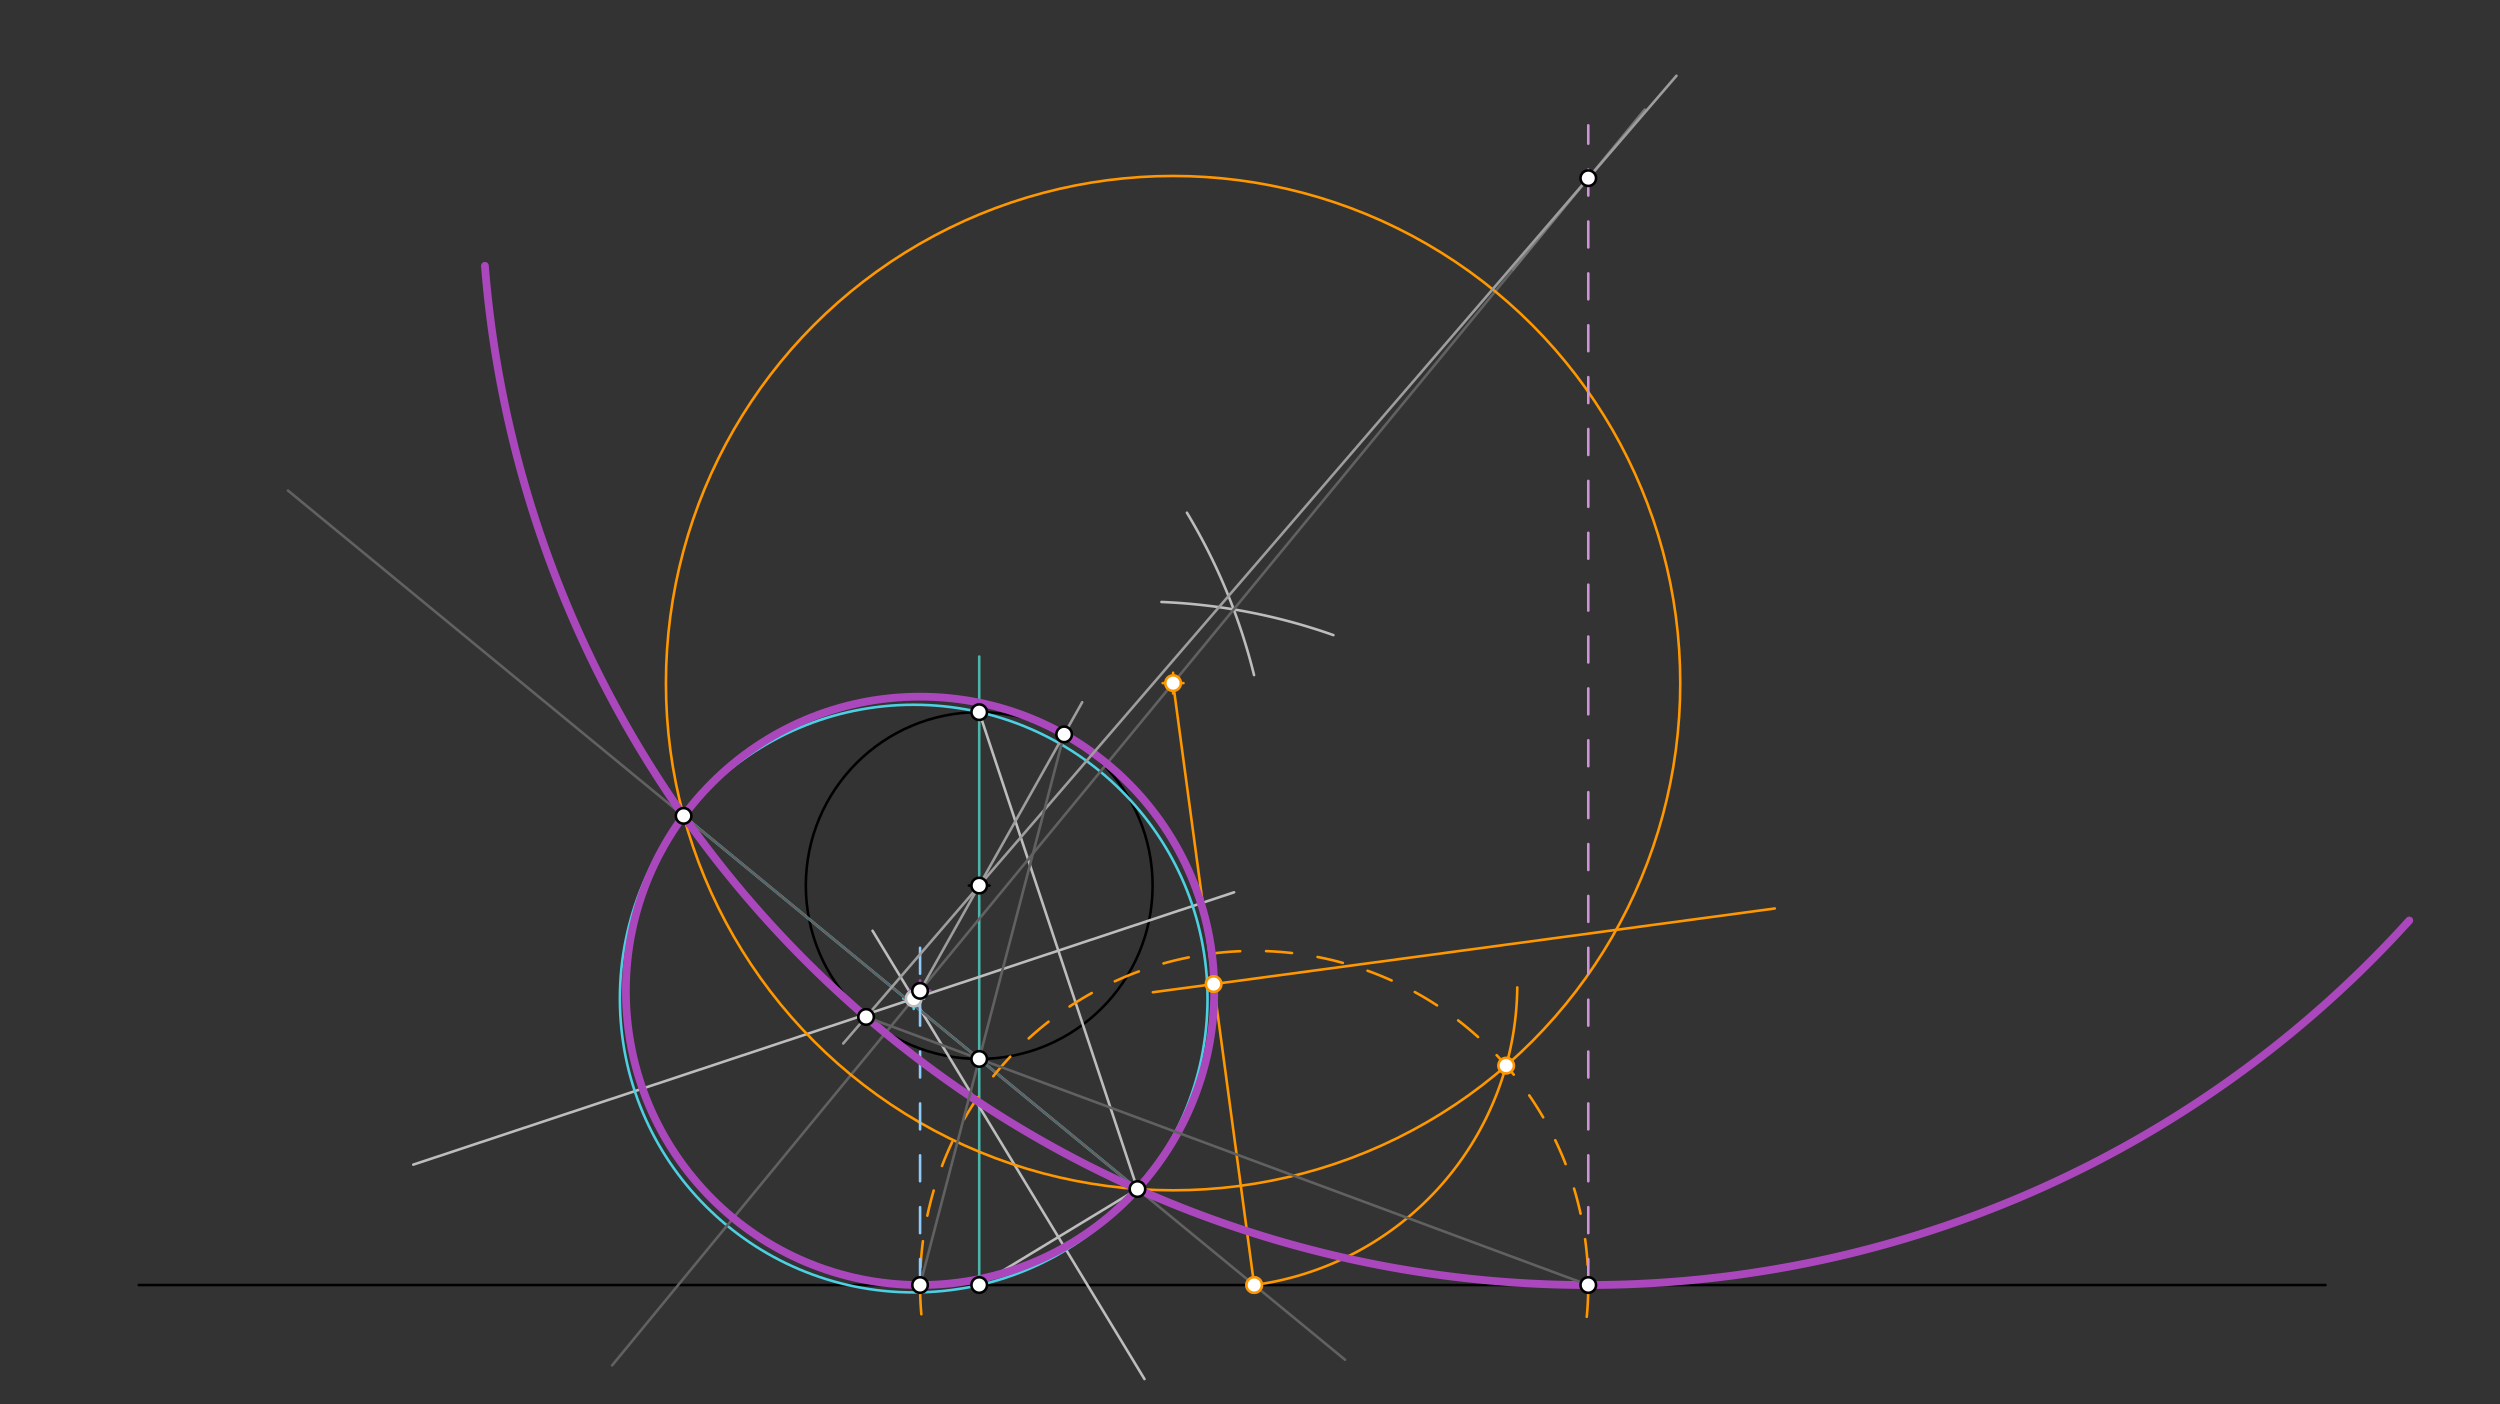 <svg xmlns="http://www.w3.org/2000/svg" class="svg--816" height="100%" preserveAspectRatio="xMidYMid meet" viewBox="0 0 963.78 541.417" width="100%"><rect x="0" y="0" width="963.78" height="541.417" fill="#333333" stroke="none"/><defs><marker id="marker-arrow" markerHeight="16" markerUnits="userSpaceOnUse" markerWidth="24" orient="auto-start-reverse" refX="24" refY="4" viewBox="0 0 24 8"><path d="M 0 0 L 24 4 L 0 8 z" stroke="inherit"></path></marker></defs><g class="aux-layer--949"></g><g class="main-layer--75a"><g class="element--733"><line stroke="#000000" stroke-dasharray="none" stroke-linecap="round" stroke-width="1" x1="53.5" x2="896.5" y1="495.391" y2="495.391"></line></g><g class="element--733"><g class="center--a87"><line x1="373.5" y1="341.391" x2="381.5" y2="341.391" stroke="#000000" stroke-width="1" stroke-linecap="round"></line><line x1="377.5" y1="337.391" x2="377.5" y2="345.391" stroke="#000000" stroke-width="1" stroke-linecap="round"></line><circle class="hit--87b" cx="377.5" cy="341.391" r="4" stroke="none" fill="transparent"></circle></g><circle cx="377.5" cy="341.391" fill="none" r="66.843" stroke="#000000" stroke-dasharray="none" stroke-width="1"></circle></g><g class="element--733"><line stroke="#4DB6AC" stroke-dasharray="none" stroke-linecap="round" stroke-width="1" x1="377.5" x2="377.5" y1="253.113" y2="495.391"></line></g><g class="element--733"><line stroke="#BDBDBD" stroke-dasharray="none" stroke-linecap="round" stroke-width="1" x1="377.5" x2="438.5" y1="495.391" y2="458.391"></line></g><g class="element--733"><line stroke="#BDBDBD" stroke-dasharray="none" stroke-linecap="round" stroke-width="1" x1="438.5" x2="377.5" y1="458.391" y2="274.548"></line></g><g class="element--733"><line stroke="#BDBDBD" stroke-dasharray="none" stroke-linecap="round" stroke-width="1" x1="475.753" x2="159.315" y1="343.988" y2="448.984"></line></g><g class="element--733"><line stroke="#BDBDBD" stroke-dasharray="none" stroke-linecap="round" stroke-width="1" x1="441.206" x2="336.377" y1="531.635" y2="358.809"></line></g><g class="element--733"><g class="center--a87"><line x1="348.244" y1="384.969" x2="356.244" y2="384.969" stroke="#4DD0E1" stroke-width="1" stroke-linecap="round"></line><line x1="352.244" y1="380.969" x2="352.244" y2="388.969" stroke="#4DD0E1" stroke-width="1" stroke-linecap="round"></line><circle class="hit--87b" cx="352.244" cy="384.969" r="4" stroke="none" fill="transparent"></circle></g><circle cx="352.244" cy="384.969" fill="none" r="113.273" stroke="#4DD0E1" stroke-dasharray="none" stroke-width="1"></circle></g><g class="element--733"><line stroke="#4DD0E1" stroke-dasharray="none" stroke-linecap="round" stroke-width="1" x1="438.5" x2="263.538" y1="458.391" y2="314.529"></line></g><g class="element--733"><path d="M 483.451 260.25 A 226.513 226.513 0 0 0 457.571 197.657" fill="none" stroke="#BDBDBD" stroke-dasharray="none" stroke-linecap="round" stroke-width="1"></path></g><g class="element--733"><path d="M 447.759 232.067 A 226.513 226.513 0 0 1 514.034 244.843" fill="none" stroke="#BDBDBD" stroke-dasharray="none" stroke-linecap="round" stroke-width="1"></path></g><g class="element--733"><line stroke="#616161" stroke-dasharray="none" stroke-linecap="round" stroke-width="1" x1="583.324" x2="235.98" y1="103.934" y2="526.368"></line></g><g class="element--733"><line stroke="#616161" stroke-dasharray="none" stroke-linecap="round" stroke-width="1" x1="111.01" x2="518.542" y1="189.114" y2="524.205"></line></g><g class="element--733"><g class="center--a87"><line x1="448.241" y1="263.355" x2="456.241" y2="263.355" stroke="#FF9800" stroke-width="1" stroke-linecap="round"></line><line x1="452.241" y1="259.355" x2="452.241" y2="267.355" stroke="#FF9800" stroke-width="1" stroke-linecap="round"></line><circle class="hit--87b" cx="452.241" cy="263.355" r="4" stroke="none" fill="transparent"></circle></g><circle cx="452.241" cy="263.355" fill="none" r="195.519" stroke="#FF9800" stroke-dasharray="none" stroke-width="1"></circle></g><g class="element--733"><line stroke="#FF9800" stroke-dasharray="none" stroke-linecap="round" stroke-width="1" x1="452.241" x2="483.499" y1="263.355" y2="495.391"></line></g><g class="element--733"><line stroke="#FF9800" stroke-dasharray="none" stroke-linecap="round" stroke-width="1" x1="684.209" x2="444.441" y1="350.229" y2="382.529"></line></g><g class="element--733"><path d="M 483.499 495.391 A 117.066 117.066 0 0 0 584.928 380.666" fill="none" stroke="#FF9800" stroke-dasharray="none" stroke-linecap="round" stroke-width="1"></path></g><g class="element--733"><path d="M 611.716 507.647 A 128.802 128.802 0 1 0 355.191 506.661" fill="none" stroke="#FF9800" stroke-dasharray="10" stroke-linecap="round" stroke-width="1"></path></g><g class="element--733"><line stroke="#CE93D8" stroke-dasharray="10" stroke-linecap="round" stroke-width="1" x1="612.301" x2="612.301" y1="495.391" y2="48.312"></line></g><g class="element--733"><line stroke="#757575" stroke-dasharray="none" stroke-linecap="round" stroke-width="1" x1="583.324" x2="634.065" y1="103.934" y2="42.223"></line></g><g class="element--733"><line stroke="#90CAF9" stroke-dasharray="10" stroke-linecap="round" stroke-width="1" x1="354.697" x2="354.697" y1="495.391" y2="357.113"></line></g><g class="element--733"><path d="M 928.809 354.863 A 426.698 426.698 0 0 1 186.944 102.494" fill="none" stroke="#AB47BC" stroke-dasharray="none" stroke-linecap="round" stroke-width="3"></path></g><g class="element--733"><g class="center--a87"><line x1="350.697" y1="381.986" x2="358.697" y2="381.986" stroke="#AB47BC" stroke-width="1" stroke-linecap="round"></line><line x1="354.697" y1="377.986" x2="354.697" y2="385.986" stroke="#AB47BC" stroke-width="1" stroke-linecap="round"></line><circle class="hit--87b" cx="354.697" cy="381.986" r="4" stroke="none" fill="transparent"></circle></g><circle cx="354.697" cy="381.986" fill="none" r="113.405" stroke="#AB47BC" stroke-dasharray="none" stroke-width="3"></circle></g><g class="element--733"><line stroke="#9E9E9E" stroke-dasharray="none" stroke-linecap="round" stroke-width="1" x1="646.299" x2="325.083" y1="29.207" y2="402.268"></line></g><g class="element--733"><line stroke="#9E9E9E" stroke-dasharray="none" stroke-linecap="round" stroke-width="1" x1="354.697" x2="417.202" y1="381.986" y2="270.71"></line></g><g class="element--733"><line stroke="#616161" stroke-dasharray="none" stroke-linecap="round" stroke-width="1" x1="612.301" x2="333.886" y1="495.391" y2="392.044"></line></g><g class="element--733"><line stroke="#616161" stroke-dasharray="none" stroke-linecap="round" stroke-width="1" x1="354.697" x2="410.236" y1="495.391" y2="283.112"></line></g><g class="element--733"><circle cx="438.5" cy="458.391" r="3" stroke="#000000" stroke-width="1" fill="#ffffff"></circle>}</g><g class="element--733"><circle cx="377.5" cy="341.391" r="3" stroke="#000000" stroke-width="1" fill="#ffffff"></circle>}</g><g class="element--733"><circle cx="377.5" cy="495.391" r="3" stroke="#000000" stroke-width="1" fill="#ffffff"></circle>}</g><g class="element--733"><circle cx="377.5" cy="274.548" r="3" stroke="#000000" stroke-width="1" fill="#ffffff"></circle>}</g><g class="element--733"><circle cx="377.5" cy="408.234" r="3" stroke="#000000" stroke-width="1" fill="#ffffff"></circle>}</g><g class="element--733"><circle cx="352.244" cy="384.969" r="3" stroke="#BDBDBD" stroke-width="1" fill="#ffffff"></circle>}</g><g class="element--733"><circle cx="263.537" cy="314.529" r="3" stroke="#000000" stroke-width="1" fill="#ffffff"></circle>}</g><g class="element--733"><circle cx="483.499" cy="495.391" r="3" stroke="#616161" stroke-width="1" fill="#ffffff"></circle>}</g><g class="element--733"><circle cx="452.241" cy="263.355" r="3" stroke="#FF9800" stroke-width="1" fill="#ffffff"></circle>}</g><g class="element--733"><circle cx="467.87" cy="379.373" r="3" stroke="#FF9800" stroke-width="1" fill="#ffffff"></circle>}</g><g class="element--733"><circle cx="580.636" cy="410.808" r="3" stroke="#FF9800" stroke-width="1" fill="#ffffff"></circle>}</g><g class="element--733"><circle cx="483.499" cy="495.391" r="3" stroke="#FF9800" stroke-width="1" fill="#ffffff"></circle>}</g><g class="element--733"><circle cx="612.301" cy="495.391" r="3" stroke="#000000" stroke-width="1" fill="#ffffff"></circle>}</g><g class="element--733"><circle cx="354.697" cy="495.391" r="3" stroke="#000000" stroke-width="1" fill="#ffffff"></circle>}</g><g class="element--733"><circle cx="612.301" cy="68.693" r="3" stroke="#000000" stroke-width="1" fill="#ffffff"></circle>}</g><g class="element--733"><circle cx="354.697" cy="381.986" r="3" stroke="#000000" stroke-width="1" fill="#ffffff"></circle>}</g><g class="element--733"><circle cx="333.886" cy="392.044" r="3" stroke="#000000" stroke-width="1" fill="#ffffff"></circle>}</g><g class="element--733"><circle cx="410.236" cy="283.112" r="3" stroke="#000000" stroke-width="1" fill="#ffffff"></circle>}</g></g><g class="snaps-layer--ac6"></g><g class="temp-layer--52d"></g></svg>